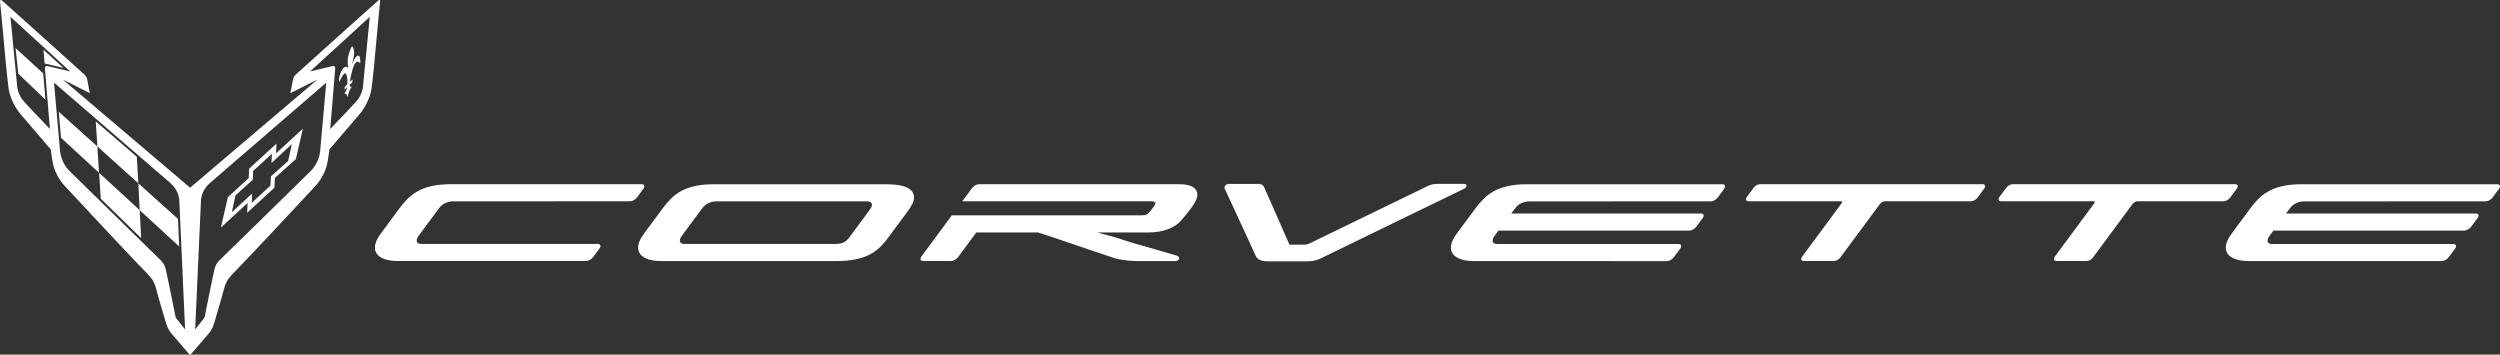 <svg width="282" height="40" viewBox="0 0 282 40" fill="none" xmlns="http://www.w3.org/2000/svg">
<rect x="0" y="0" width="282" height="40" fill="#333333" stroke="none"/>
<path d="M31.138 17.298L31.188 16.198L28.104 19.022L28.054 20.084L25.704 22.239L24.917 25.667L27.93 22.891L27.88 23.999L30.953 21.174L31.009 20.067L33.374 17.943L34.164 14.515L31.138 17.298ZM32.505 18.157L30.557 19.895L30.511 20.932L28.392 22.877L28.439 21.836L26.149 23.939L26.555 22.054L28.513 20.27L28.556 19.282L30.671 17.347L30.621 18.388L32.922 16.254L32.505 18.157Z" fill="white"/>
<path d="M38.262 9.108C38.266 9.105 38.255 9.304 38.255 9.297C38.373 9.048 38.772 8.172 38.957 8.274C38.957 8.274 39.245 8.418 39.181 9.511L38.935 9.746C38.907 9.774 38.885 9.816 38.882 9.844L38.861 10.072C38.857 10.1 38.878 10.103 38.903 10.075L39.149 9.844C39.138 9.995 39.046 10.247 38.893 10.475C38.868 10.513 38.875 10.626 38.882 10.636C38.885 10.643 38.967 10.566 38.989 10.552C39.11 10.58 39.17 10.909 39.17 10.909C39.17 10.909 39.184 10.899 39.192 10.888C39.202 10.878 39.217 10.867 39.217 10.864C39.217 10.864 39.419 10.17 39.498 10.072C39.526 10.037 39.605 9.96 39.612 9.942C39.619 9.918 39.654 9.767 39.63 9.774C39.491 9.83 39.434 9.714 39.448 9.564L39.69 9.332C39.719 9.308 39.744 9.262 39.744 9.234L39.765 9.01C39.769 8.982 39.747 8.978 39.719 9.003L39.473 9.238C39.612 8.071 39.964 7.286 39.964 7.286C40.303 6.697 40.516 7.058 40.609 7.103C40.612 7.103 40.616 7.103 40.616 7.103C40.637 7.093 40.651 7.065 40.648 7.04C40.634 6.781 40.644 6.224 40.367 6.273C40.367 6.273 40.107 6.238 39.701 7.296C39.889 6.585 39.947 6.084 39.947 6.084C39.947 6.084 39.982 5.586 39.786 5.281C39.776 5.264 39.733 5.218 39.687 5.26C39.644 5.302 39.587 5.446 39.566 5.488C39.266 6.147 39.227 6.676 39.227 6.676C39.227 6.676 39.192 7.24 39.281 7.689C39.017 7.321 38.718 7.703 38.718 7.703C38.277 8.295 38.248 8.796 38.234 9.098C38.227 9.133 38.237 9.14 38.262 9.108Z" fill="white"/>
<path d="M42.82 0.003C42.745 -0.021 42.66 0.063 42.653 0.066C42.653 0.066 35.456 6.501 33.377 8.4C33.11 8.638 33.064 8.905 33.064 8.908L32.754 10.506L35.795 8.982L21.445 21.174L21.442 21.17L7.093 8.982L10.133 10.506L9.824 8.908C9.824 8.908 9.774 8.638 9.51 8.4C7.435 6.501 0.235 0.066 0.235 0.066C0.231 0.063 0.142 -0.021 0.071 0.003C0 0.028 0 0.105 0 0.136C0 0.136 0.292 2.965 0.52 5.614C0.79 8.729 0.976 10.023 0.976 10.033C1.09 10.762 1.524 11.964 2.378 12.949C2.539 13.131 5.661 16.779 5.693 16.814L5.718 16.842L5.903 18.1C6.078 19.211 6.584 20.217 7.402 21.086C7.509 21.202 7.801 21.514 8.221 21.962C10.276 24.167 15.19 29.43 16.674 30.93C16.877 31.137 17.144 31.473 17.233 31.61C17.319 31.747 17.508 32.171 17.557 32.381C17.721 33.057 18.159 34.533 18.622 36.096L18.722 36.436C18.722 36.439 18.843 36.8 18.903 36.93C19.096 37.343 19.291 37.568 19.295 37.571L21.353 39.961C21.374 39.986 21.406 40 21.438 40H21.442C21.478 40 21.506 39.986 21.531 39.961L23.589 37.571C23.593 37.568 23.792 37.343 23.981 36.93C24.041 36.8 24.159 36.439 24.159 36.436L24.262 36.096C24.725 34.533 25.163 33.057 25.327 32.381C25.376 32.171 25.569 31.747 25.654 31.61C25.74 31.473 26.007 31.137 26.213 30.93C27.694 29.43 32.608 24.167 34.666 21.962C35.086 21.514 35.375 21.202 35.481 21.086C36.3 20.217 36.802 19.211 36.98 18.1L37.166 16.842L37.187 16.814C37.219 16.776 40.342 13.131 40.502 12.949C41.356 11.964 41.791 10.762 41.905 10.033C41.905 10.023 42.093 8.729 42.361 5.614C42.588 2.965 42.884 0.136 42.884 0.136C42.888 0.105 42.888 0.028 42.82 0.003ZM5.33 7.447C5.33 7.447 5.06 7.408 5.07 7.689C5.07 7.724 5.081 7.846 5.092 8.036L5.633 14.554C4.159 13.029 2.93 11.701 2.703 11.452C2.03 10.709 1.944 9.833 1.944 9.833L1.179 1.896C1.179 1.896 4.529 4.962 7.919 8.06L7.933 8.067L5.33 7.447ZM19.918 35.945C19.918 35.945 19.85 35.847 19.833 35.812C19.815 35.773 19.797 35.724 19.783 35.651C19.587 34.663 18.804 30.755 18.697 30.38C18.651 30.219 18.618 30.082 18.526 29.893C18.376 29.591 18.159 29.385 18.159 29.385C18.159 29.385 8.506 19.968 7.805 19.253C6.822 18.247 6.769 16.975 6.769 16.975L6.092 9.318C6.092 9.318 18.024 19.604 19.124 20.564C19.516 20.907 19.783 21.247 19.947 21.58C20.238 22.18 20.228 22.691 20.228 22.691L20.879 37.161L19.918 35.945ZM36.119 16.975C36.119 16.975 36.065 18.247 35.083 19.253C34.385 19.968 24.728 29.388 24.728 29.388C24.728 29.388 24.511 29.595 24.365 29.893C24.273 30.082 24.241 30.219 24.194 30.38C24.087 30.755 23.301 34.663 23.108 35.651C23.094 35.724 23.076 35.773 23.058 35.812C23.041 35.85 22.973 35.945 22.973 35.945L22.015 37.165L22.667 22.695C22.667 22.695 22.653 22.183 22.945 21.584C23.105 21.251 23.372 20.911 23.767 20.567C24.867 19.604 36.799 9.322 36.799 9.322L36.119 16.975ZM40.936 9.833C40.936 9.833 40.851 10.709 40.178 11.452C39.954 11.705 38.722 13.029 37.248 14.554L37.789 8.036C37.803 7.846 37.81 7.724 37.81 7.689C37.824 7.408 37.55 7.447 37.55 7.447L34.951 8.064L34.972 8.06C38.358 4.962 41.712 1.896 41.712 1.896L40.936 9.833Z" fill="white"/>
<path d="M15.439 17.691L15.599 20.673L10.984 16.517L10.803 13.695L15.439 17.691ZM6.886 15.549L6.626 12.602L10.981 16.52L11.173 19.492L6.886 15.549ZM11.369 22.415L11.177 19.495L15.756 23.704L15.923 26.862L11.369 22.415ZM15.756 23.704L15.602 20.676L20.075 24.696L20.217 27.808L15.756 23.704Z" fill="white"/>
<path d="M5.024 11.148L2.065 8.316L1.755 5.425L4.871 8.277L5.131 11.281L5.024 11.148Z" fill="white"/>
<path d="M4.906 5.614L7.15 7.661L5.031 7.156L4.906 5.614Z" fill="white"/>
<path d="M74.563 29.445C73.245 29.445 72.366 29.08 72.081 28.425C71.846 27.878 72.031 27.177 72.619 26.385L73.185 25.618C73.697 24.924 74.292 24.118 74.769 23.483C75.884 22.005 77.087 20.782 80.559 20.782H99.601C100.562 20.782 101.2 20.831 101.662 20.939C102.335 21.093 102.777 21.367 102.98 21.749C103.126 22.026 103.144 22.355 103.026 22.727C102.894 23.154 102.471 23.722 102.243 24.027C102.232 24.037 101.018 25.688 100.256 26.715C99.152 28.207 97.942 29.445 94.356 29.445H74.563ZM80.858 22.709C80.171 22.709 79.587 22.986 79.216 23.487L78.319 24.692C77.817 25.369 77.326 26.031 76.895 26.62C76.71 26.872 76.642 27.121 76.717 27.286C76.784 27.436 76.963 27.517 77.233 27.517H94.135C95.018 27.517 95.392 27.342 95.866 26.697C96.218 26.217 96.674 25.604 97.087 25.043C97.561 24.398 97.981 23.827 98.141 23.613C98.33 23.357 98.397 23.126 98.326 22.961C98.258 22.804 98.063 22.709 97.799 22.709H80.858Z" fill="white"/>
<path d="M44.871 29.441C43.557 29.441 42.674 29.08 42.389 28.421C42.154 27.881 42.339 27.174 42.927 26.382C43.621 25.439 44.6 24.111 45.074 23.48C46.145 22.057 47.392 20.778 50.863 20.778H72.38C72.522 20.778 72.622 20.831 72.661 20.925C72.708 21.023 72.675 21.153 72.579 21.283C72.423 21.5 71.999 22.071 71.832 22.292C71.654 22.53 71.33 22.705 71.063 22.705C71.063 22.705 53.918 22.709 51.169 22.709C50.479 22.709 49.898 22.986 49.528 23.483C49.225 23.89 48.916 24.307 48.609 24.721C48.118 25.383 47.634 26.035 47.206 26.616C47.021 26.865 46.954 27.117 47.029 27.282C47.093 27.433 47.274 27.514 47.545 27.514H67.427C67.62 27.514 67.687 27.608 67.716 27.664C67.758 27.762 67.726 27.892 67.63 28.022C67.562 28.113 67.441 28.277 67.313 28.449C67.153 28.666 66.979 28.905 66.886 29.027C66.708 29.262 66.377 29.441 66.117 29.441H44.871Z" fill="white"/>
<path d="M253.65 29.445C252.337 29.445 251.457 29.08 251.169 28.425C250.934 27.881 251.119 27.177 251.703 26.385C252.212 25.695 253.341 24.167 253.85 23.483C254.922 22.061 256.171 20.782 259.643 20.782H281.694C281.833 20.782 281.932 20.834 281.979 20.929C282.021 21.03 281.993 21.157 281.893 21.29C281.736 21.503 281.313 22.078 281.149 22.299C280.964 22.541 280.647 22.712 280.376 22.712L259.946 22.716C259.258 22.716 258.674 22.993 258.304 23.494L257.87 24.083H279.273C279.415 24.083 279.515 24.135 279.557 24.233C279.6 24.335 279.572 24.461 279.479 24.587L278.728 25.597C278.557 25.828 278.219 26.01 277.959 26.01H256.445L255.918 26.725C255.78 26.946 255.74 27.163 255.812 27.307C255.883 27.451 256.057 27.524 256.321 27.524H276.744C276.937 27.524 277.004 27.619 277.029 27.675C277.072 27.773 277.044 27.903 276.944 28.032C276.858 28.144 276.702 28.362 276.545 28.568C276.406 28.754 276.274 28.933 276.196 29.038C276.018 29.273 275.687 29.451 275.427 29.451L253.65 29.445Z" fill="white"/>
<path d="M166.241 29.445C164.927 29.445 164.044 29.08 163.759 28.425C163.528 27.881 163.709 27.177 164.297 26.385L164.511 26.094C165.073 25.33 165.995 24.079 166.448 23.483C167.519 22.061 168.769 20.782 172.237 20.782H194.291C194.434 20.782 194.534 20.834 194.576 20.929C194.619 21.027 194.591 21.157 194.494 21.29C194.338 21.503 193.911 22.078 193.747 22.299C193.565 22.537 193.241 22.712 192.978 22.712L172.543 22.716C171.856 22.716 171.272 22.993 170.905 23.494L170.467 24.083H191.874C192.013 24.083 192.116 24.135 192.155 24.233C192.198 24.335 192.169 24.461 192.07 24.591L191.326 25.597C191.151 25.828 190.813 26.01 190.553 26.01H169.029L168.577 26.627C168.388 26.879 168.324 27.128 168.395 27.293C168.463 27.444 168.641 27.524 168.915 27.524H189.339C189.531 27.524 189.599 27.619 189.624 27.675C189.666 27.776 189.634 27.903 189.538 28.032L189.221 28.46C189.061 28.681 188.886 28.915 188.79 29.041C188.612 29.276 188.285 29.455 188.021 29.455L166.241 29.445Z" fill="white"/>
<path d="M203.492 29.441C203.303 29.441 203.229 29.367 203.197 29.304C203.168 29.238 203.161 29.122 203.289 28.936C203.41 28.761 206.12 25.106 207.722 22.944C207.793 22.846 207.808 22.782 207.797 22.758C207.786 22.73 207.733 22.702 207.615 22.702H197.258C197.108 22.702 197.012 22.656 196.969 22.565C196.937 22.499 196.93 22.383 197.055 22.197C197.154 22.057 197.371 21.77 197.56 21.514C197.656 21.388 197.742 21.272 197.802 21.188C197.995 20.929 198.283 20.774 198.575 20.774H223.617C223.805 20.774 223.877 20.855 223.905 20.918C223.948 21.016 223.912 21.146 223.813 21.279L223.068 22.288C222.88 22.544 222.584 22.702 222.296 22.702H212.643C212.415 22.702 212.194 22.821 212.041 23.035C211.073 24.338 207.843 28.701 207.605 29.024C207.409 29.294 207.138 29.438 206.836 29.438H203.492V29.441Z" fill="white"/>
<path d="M231.988 29.441C231.799 29.441 231.724 29.367 231.696 29.304C231.667 29.238 231.657 29.122 231.788 28.936C231.913 28.754 234.769 24.903 235.99 23.256L236.221 22.944C236.293 22.846 236.307 22.782 236.293 22.758C236.282 22.73 236.229 22.702 236.111 22.702H225.757C225.607 22.702 225.508 22.656 225.468 22.565C225.436 22.499 225.426 22.383 225.554 22.197C225.654 22.053 225.878 21.759 226.067 21.503L226.305 21.188C226.494 20.929 226.782 20.774 227.074 20.774H252.112C252.298 20.774 252.372 20.852 252.401 20.918C252.444 21.016 252.411 21.146 252.308 21.279L251.564 22.288C251.375 22.544 251.08 22.702 250.791 22.702H241.139C240.911 22.702 240.69 22.821 240.533 23.035L236.104 29.027C235.904 29.297 235.641 29.441 235.335 29.441H231.988Z" fill="white"/>
<path d="M134.958 21.514C134.712 21.023 134.032 20.778 132.939 20.778H110.439C110.169 20.778 109.852 20.946 109.67 21.188C109.46 21.465 109.054 22.015 108.541 22.702L129.862 22.705C130.094 22.705 130.243 22.751 130.297 22.839C130.336 22.902 130.322 22.996 130.265 23.126C130.208 23.249 129.82 23.732 129.691 23.886C129.453 24.174 129.264 24.293 128.719 24.293H126.836V24.289H107.366C106.569 25.369 105.707 26.532 105.006 27.485L103.934 28.936C103.841 29.062 103.809 29.199 103.852 29.297C103.881 29.364 103.952 29.441 104.133 29.441H107.277C107.541 29.441 107.872 29.262 108.05 29.027C108.406 28.547 109.254 27.405 110.129 26.22H117.073C119.191 26.883 122.809 28.165 125.81 29.15C126.344 29.325 127.651 29.445 128.114 29.445H132.547C132.843 29.445 132.978 29.301 133.003 29.178C133.028 29.052 132.957 28.898 132.736 28.835C129.328 27.825 127.665 27.408 126.437 26.974C125.622 26.686 124.845 26.539 123.795 26.224H127.334H129.506C131.119 26.224 132.469 25.74 133.206 24.899C133.822 24.195 134.434 23.427 134.769 22.863C134.943 22.565 135.2 21.997 134.958 21.514Z" fill="white"/>
<path d="M165.077 20.743H162.154C161.687 20.743 161.31 20.837 160.925 21.044C160.758 21.135 147.811 27.398 147.683 27.471C147.559 27.542 147.37 27.587 147.174 27.601H145.454C145.351 27.405 144.489 25.386 143.752 23.732C143.19 22.464 142.656 21.265 142.624 21.174C142.535 20.918 142.282 20.746 141.993 20.746H138.636C138.447 20.746 138.28 20.827 138.187 20.957C138.119 21.055 138.102 21.167 138.141 21.269C138.169 21.339 138.586 22.239 139.27 23.708C140.202 25.716 141.481 28.467 141.609 28.789C141.84 29.367 142.353 29.48 143.215 29.48H147.381C148.214 29.48 148.727 29.308 149.392 28.947C149.706 28.779 165.066 21.335 165.169 21.279C165.315 21.198 165.458 21.055 165.433 20.918C165.412 20.802 165.29 20.743 165.077 20.743Z" fill="white"/>
</svg>

